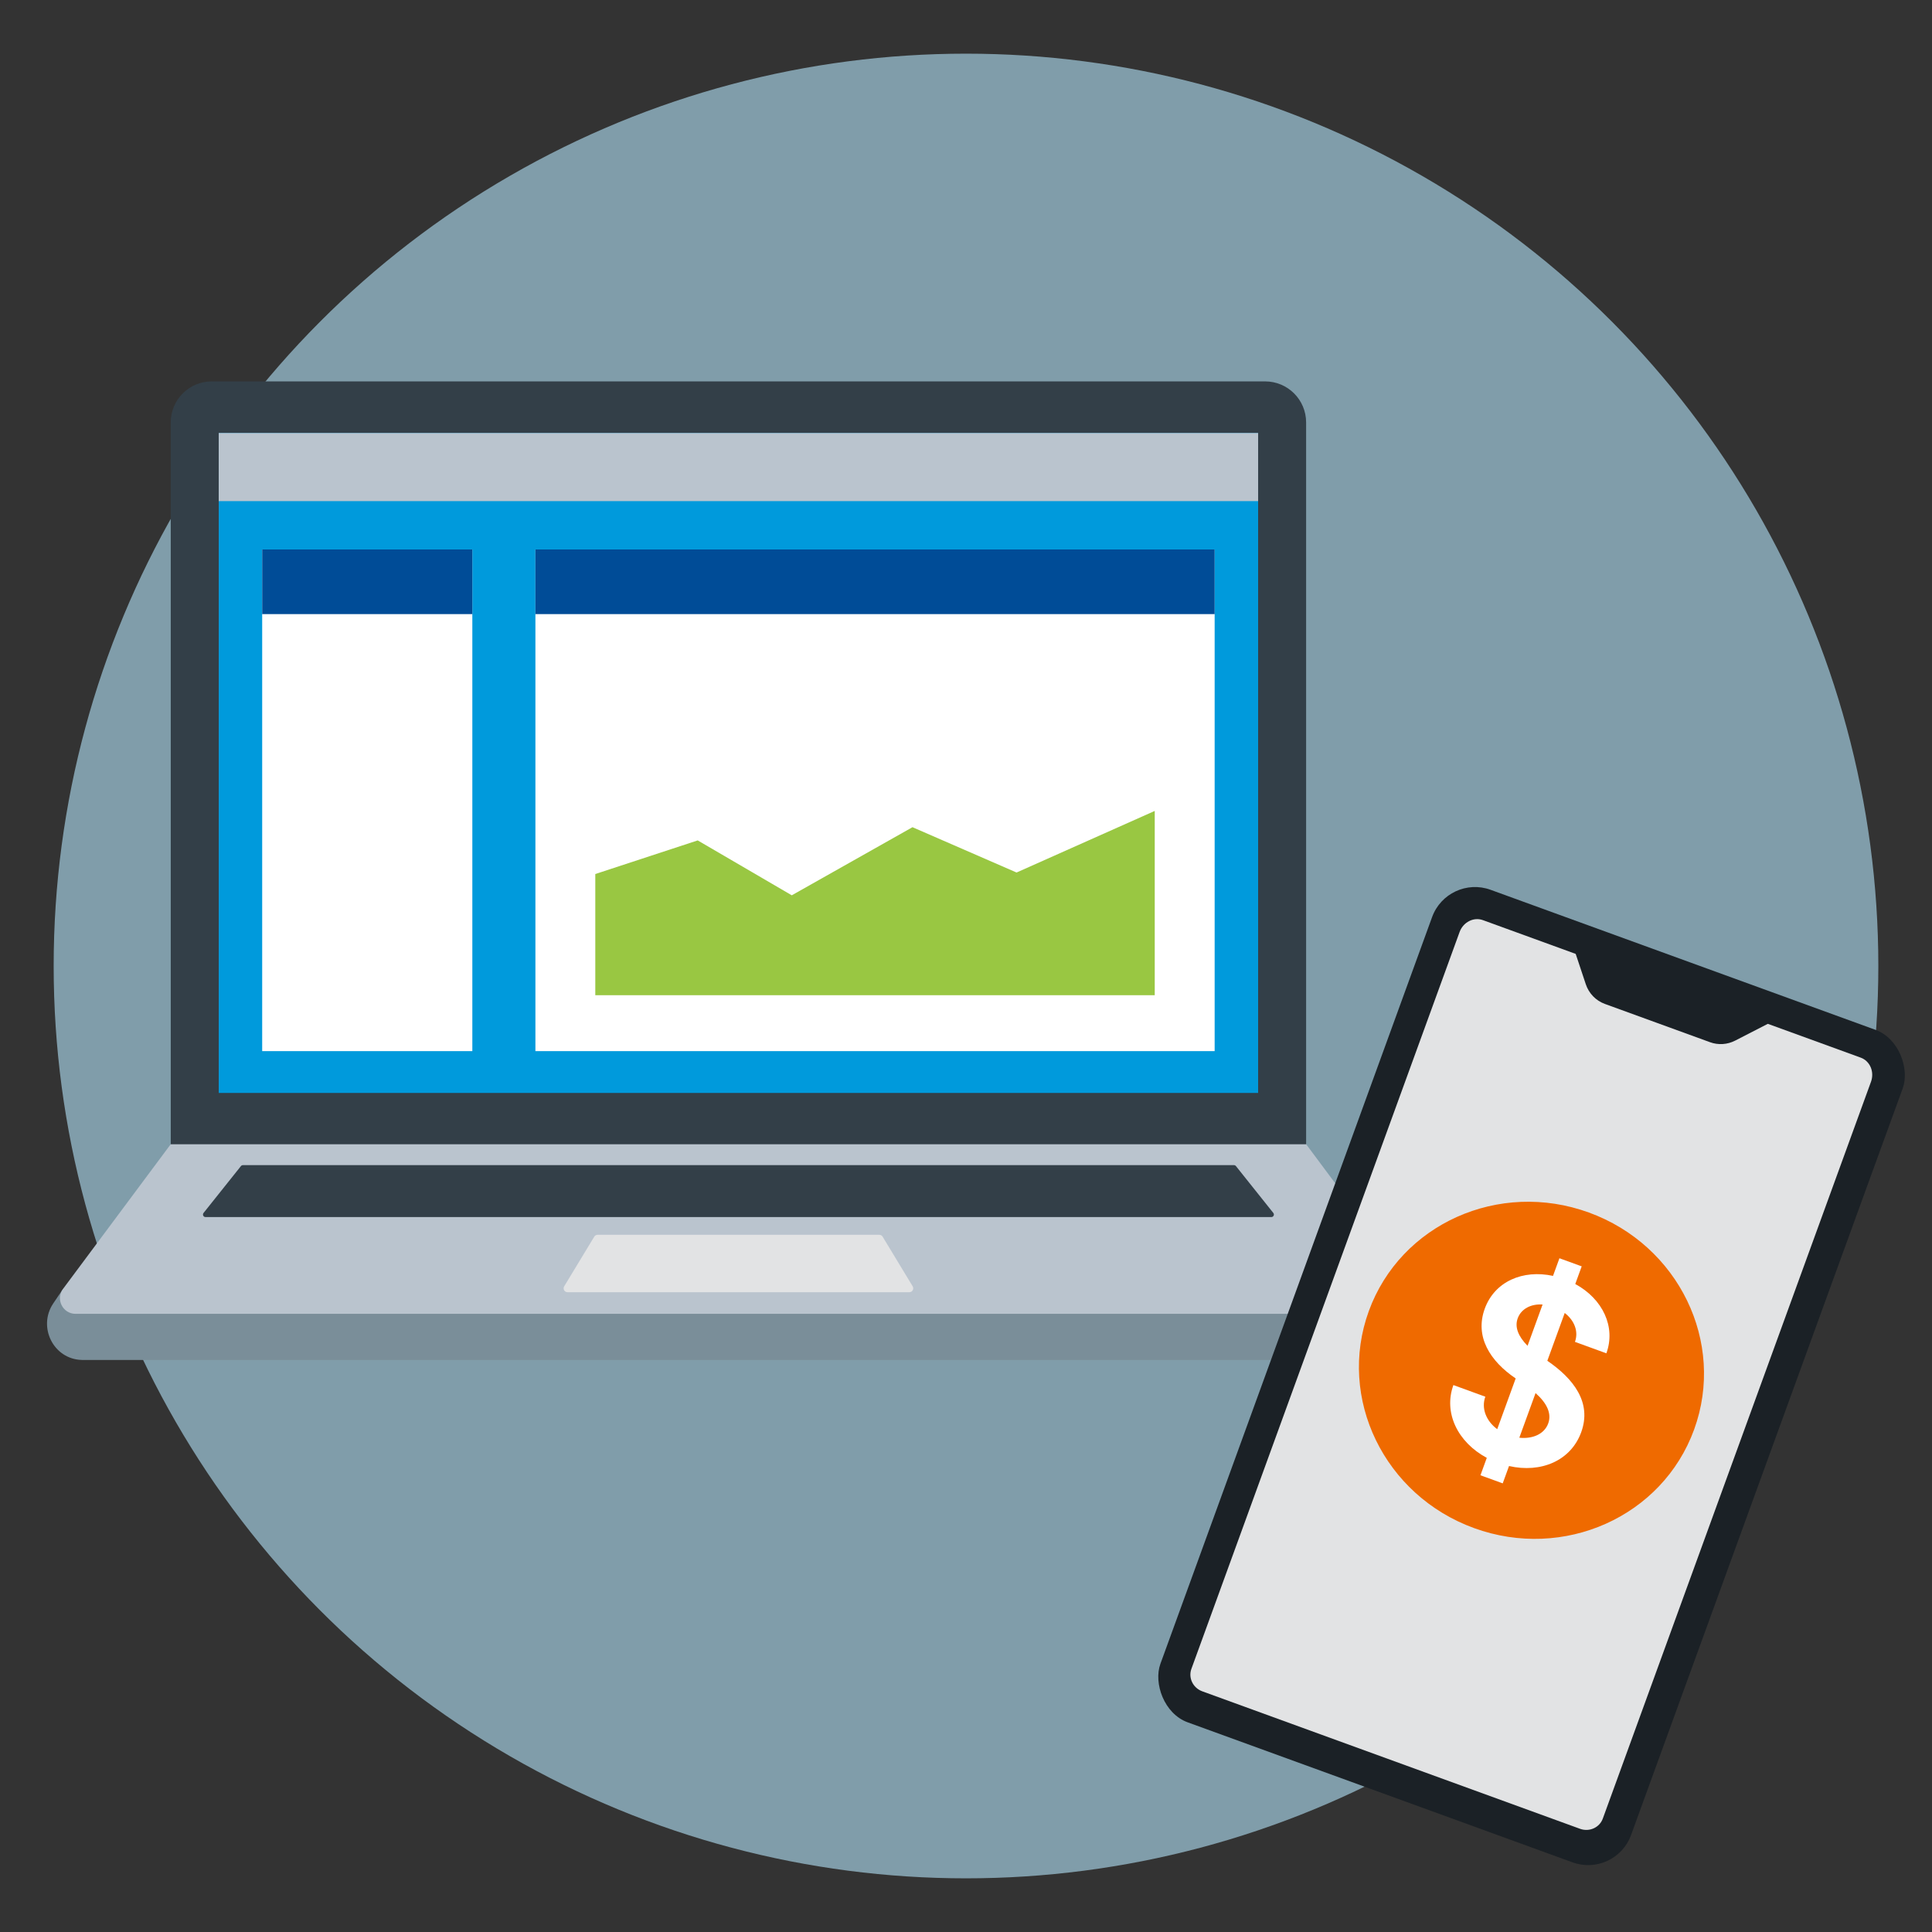 <svg height="180" viewBox="0 0 180 180" width="180" xmlns="http://www.w3.org/2000/svg"><rect x="0" y="0" width="180" height="180" fill="#333333" stroke="none"/><circle cx="90" cy="90" fill="#b4e5fa" opacity=".6" r="85"/><path d="m19.727 35.534h98.142c2.108 0 3.819 1.711 3.819 3.819v67.278h-105.78v-67.278c0-2.108 1.711-3.819 3.819-3.819z" fill="#333f48"/><path d="m20.379 40.342h96.838v61.485h-96.838z" fill="#009adc"/><path d="m131.734 120.102h-125.872l-.897 1.329c-1.475 2.184.002 5.19 2.637 5.272.045.001.09.002.136.002h122.121c.046 0 .091 0 .137-.002 2.634-.083 4.11-3.088 2.636-5.272l-.897-1.329z" fill="#7a8e99"/><path d="m130.553 122.407h-123.51c-1.198 0-1.884-1.366-1.169-2.327l10.028-13.471h105.792l10.028 13.471c.716.961.029 2.327-1.169 2.327z" fill="#bac4ce"/><path d="m18.962 113.01 3.484-4.368c.045-.056.112-.088.184-.088h92.336c.071 0 .139.033.184.088l3.484 4.368c.123.154.013.381-.184.381h-99.304c-.197 0-.306-.228-.184-.381z" fill="#333f48"/><path d="m52.565 119.843 2.799-4.624c.066-.109.184-.175.311-.175h26.246c.127 0 .245.066.311.175l2.799 4.624c.146.242-.028.551-.311.551h-31.845c-.283 0-.457-.309-.311-.551z" fill="#e2e3e4"/><path d="m20.379 40.342h96.838v6.346h-96.838z" fill="#bac4ce"/><path d="m24.427 51.191h19.579v46.74h-19.579z" fill="#fff"/><path d="m49.883 51.191h63.283v46.74h-63.283z" fill="#fff"/><path d="m44.006 51.191v6.024h-19.579v-6.024" fill="#004c97"/><path d="m113.166 51.191v6.024h-63.283v-6.024" fill="#004c97"/><path d="m55.462 92.721h52.123v-17.169l-12.874 5.738-9.697-4.222-11.246 6.345-8.764-5.114-9.542 3.132v11.289z" fill="#99c742"/><rect fill="#1b2126" height="82.516" rx="4.25" transform="matrix(.94 .342 -.342 .94 52.439 -41.058)" width="46.647" x="119.323" y="86.911"/><path d="m173.36 98.538-35.196-12.81c-.865-.315-1.841.181-2.178 1.108l-24.986 68.648c-.306.841.148 1.777 1.013 2.092l35.196 12.81c.865.315 1.815-.111 2.121-.952l24.986-68.648c.337-.927-.091-1.934-.956-2.248z" fill="#e2e3e4"/><ellipse cx="142.646" cy="127.715" fill="#ef6a00" rx="15.639" ry="16.123" transform="matrix(.342 -.94 .94 .342 -26.154 218.077)"/><path d="m147.318 133.434c1.014-2.785-.741-4.999-3.157-6.653l1.621-4.455c.904.699 1.305 1.726.953 2.693l2.927 1.065c.894-2.456-.333-5.063-2.898-6.456l.599-1.645-.269-.098-1.512-.55-.293-.107-.598 1.644c-2.813-.609-5.436.517-6.361 3.059-.95 2.61.506 4.889 2.883 6.495l-1.72 4.727c-1.035-.763-1.501-1.944-1.108-3.026l-2.975-1.083c-.936 2.572.39 5.32 3.111 6.781l-.59 1.622.293.107 1.512.55.269.098.588-1.615c2.97.675 5.754-.481 6.726-3.153zm-5.918-10.606c.331-.908 1.273-1.365 2.319-1.288l-1.4 3.847c-.858-.874-1.219-1.733-.918-2.56zm.151 11.121 1.514-4.159c1.051.933 1.519 1.895 1.179 2.829-.362.996-1.46 1.461-2.693 1.33z" fill="#fff"/><path d="m146.746 88.699.998 2.997c.285.855.937 1.531 1.776 1.837l9.805 3.569c.764.278 1.612.223 2.343-.154l3.208-1.649-18.13-6.599z" fill="#1b2126"/></svg>